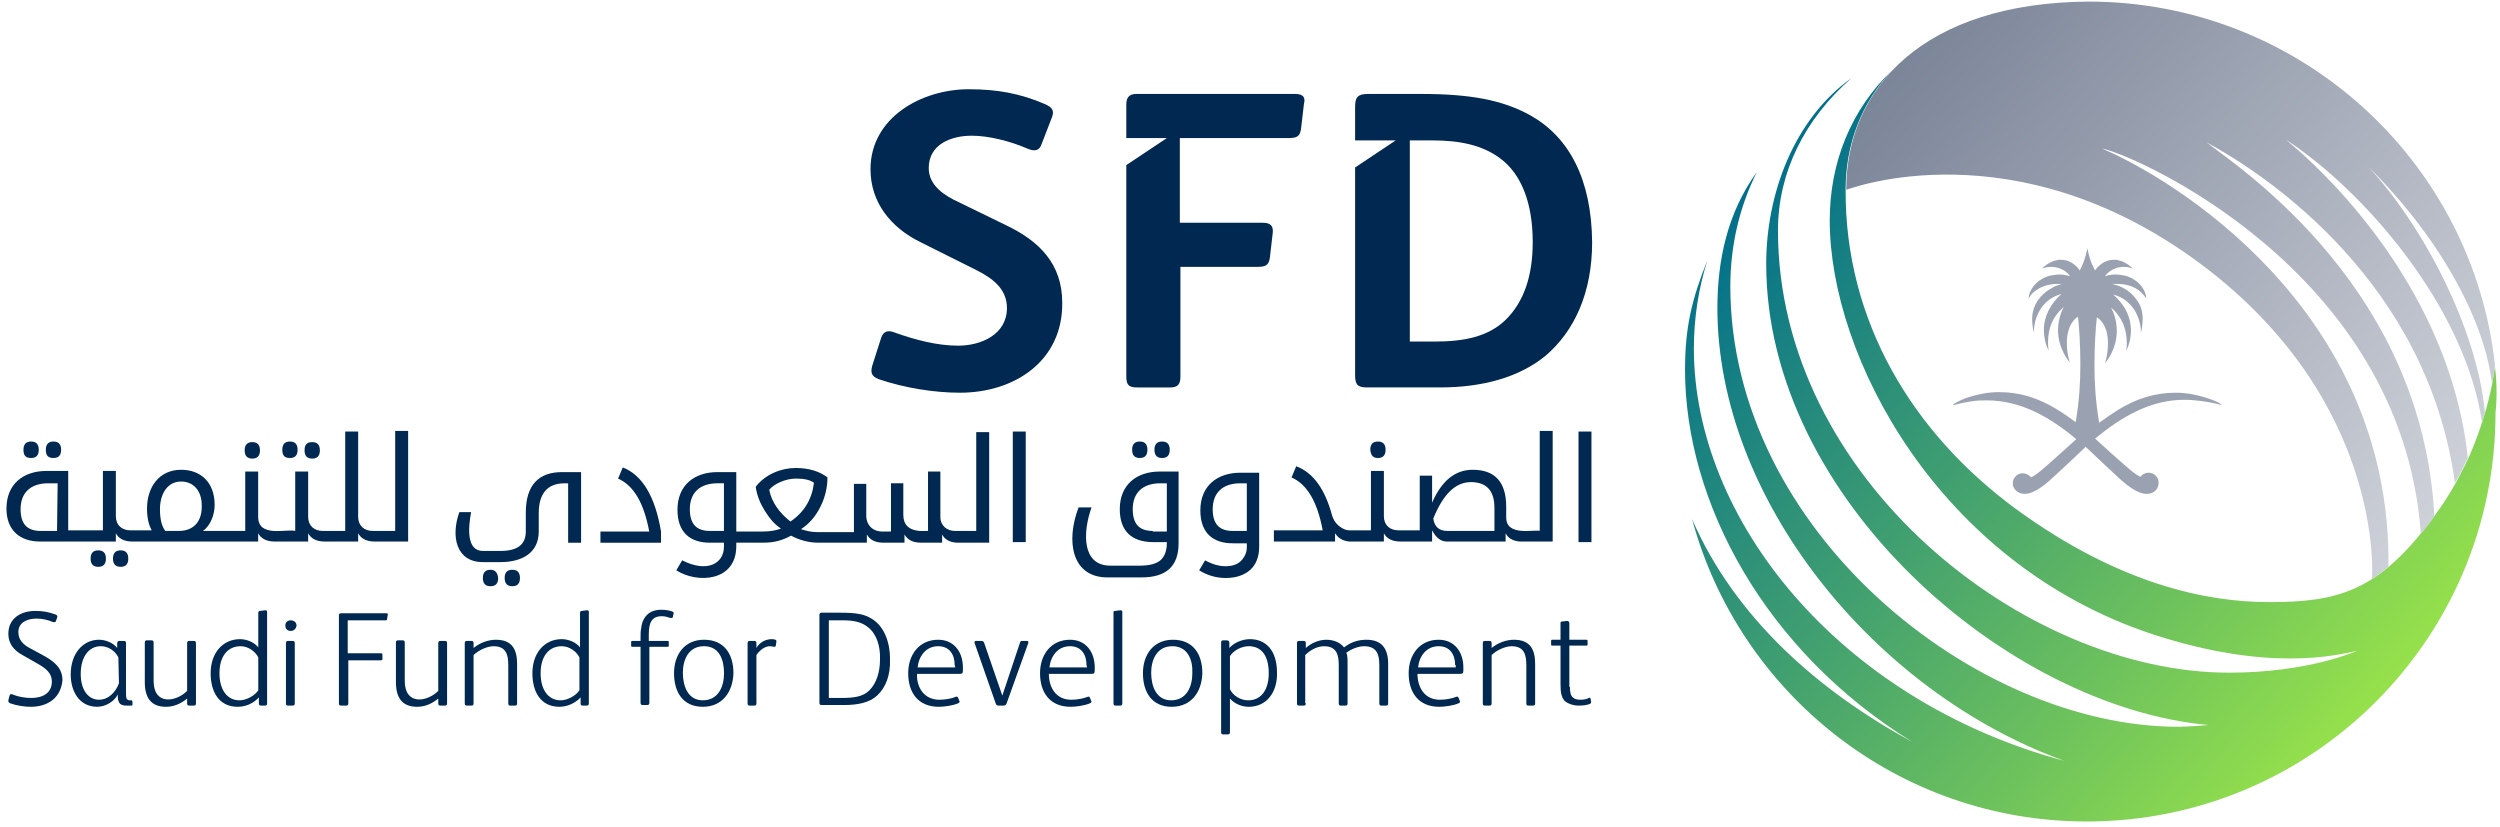 <svg width="372" height="123" viewBox="0 0 372 123" fill="none" xmlns="http://www.w3.org/2000/svg">
<path d="M205.036 68.151C205.824 68.151 206.174 67.714 206.174 66.926C206.174 66.138 205.823 65.7 205.036 65.7C204.249 65.7 203.898 66.138 203.898 66.926C203.985 67.802 204.336 68.151 205.036 68.151Z" fill="#002850"/>
<path d="M236.808 64.213H234.883V80.666H236.808V64.213Z" fill="#002850"/>
<path d="M169.599 68.151C170.387 68.151 170.736 67.714 170.736 66.926C170.736 66.138 170.387 65.7 169.599 65.7C168.811 65.7 168.461 66.138 168.461 66.926C168.461 67.802 168.898 68.151 169.599 68.151Z" fill="#002850"/>
<path d="M164.785 85.918H169.861C173.537 85.918 175.374 84.255 175.374 80.842V70.165H172.574C169.161 70.165 166.623 72.091 166.623 75.766C166.623 79.004 168.373 80.667 171.611 80.667H173.624V80.842C173.624 81.98 173.274 82.855 172.661 83.38C172.049 83.905 170.998 84.168 169.598 84.168H165.222C160.934 84.168 161.109 79.18 162.421 75.504H160.496C158.571 80.492 159.447 85.918 164.785 85.918ZM171.524 79.003C169.512 79.003 168.549 77.954 168.549 75.765C168.549 73.402 169.949 71.915 172.662 71.915H173.625V79.091H171.524V79.003Z" fill="#002850"/>
<path d="M229.199 79.003C228.236 78.74 224.123 79.878 224.123 76.99V75.415C224.123 71.74 222.46 69.902 219.135 69.902C216.51 69.902 214.497 71.565 213.097 74.803V70.777H211.259V78.916H208.109C206.796 78.916 205.921 78.128 205.921 76.816V70.077H203.995V78.916H200.845C200.233 78.916 199.707 78.653 199.182 78.216C198.657 77.778 198.394 77.253 198.219 76.728C197.169 72.79 195.418 70.339 192.881 69.377L192.18 71.04C194.544 72.089 196.031 74.715 196.819 78.916H189.555V80.579H198.657V79.353C199.182 80.141 199.882 80.491 200.757 80.579H205.921V79.353C206.358 80.141 207.146 80.579 208.371 80.579H213.097V78.916C213.709 80.054 214.409 80.579 215.285 80.579H224.036V79.353C224.387 80.054 225.086 80.491 226.137 80.579H231.038V64.126H229.112V79.004H229.199V79.003ZM222.373 79.003H215.371C214.146 79.003 213.446 78.391 213.271 77.165C214.759 73.49 216.597 71.739 218.872 71.739C221.235 71.739 222.373 73.051 222.373 75.589V79.003Z" fill="#002850"/>
<path d="M184.651 83.467C184.126 83.992 183.338 84.255 182.376 84.255C181.413 84.255 180.45 83.992 179.312 83.38L178.438 84.868C179.575 85.568 180.888 86.006 182.376 86.006C183.951 86.006 185.176 85.568 186.051 84.78C186.926 83.992 187.364 82.768 187.364 81.367V70.341H184.563C181.15 70.341 178.612 72.266 178.612 75.942C178.612 79.268 180.45 80.843 183.425 80.843H185.526V81.455C185.526 82.242 185.176 82.942 184.651 83.467ZM185.438 79.003H183.425C181.413 79.003 180.45 77.954 180.45 75.765C180.45 73.402 181.85 71.915 184.563 71.915H185.526V79.003H185.438Z" fill="#002850"/>
<path d="M172.919 68.151C173.707 68.151 174.056 67.714 174.056 66.926C174.056 66.138 173.707 65.7 172.919 65.7C172.131 65.7 171.781 66.138 171.781 66.926C171.781 67.802 172.219 68.151 172.919 68.151Z" fill="#002850"/>
<path d="M78.239 76.29V79.091C78.239 81.017 77.014 81.979 74.476 81.979H71.85C69.4 81.979 69.662 78.567 70.1 76.204H68.35C67.038 79.879 67.913 83.642 71.851 83.642H74.477C77.715 83.642 80.165 82.242 80.165 79.092V76.379C80.165 73.404 81.477 71.916 84.015 71.916H84.54V80.755H86.466V70.253H83.84C80.077 70.164 78.239 72.264 78.239 76.29Z" fill="#002850"/>
<path d="M76.231 84.78C75.443 84.78 75.094 85.218 75.094 86.006C75.094 86.794 75.443 87.231 76.231 87.231C77.019 87.231 77.369 86.794 77.369 86.006C77.369 85.218 77.019 84.78 76.231 84.78Z" fill="#002850"/>
<path d="M92.67 69.552L91.969 71.215C94.333 72.264 95.82 74.89 96.608 79.091H89.344V80.754H98.358V79.091C97.483 73.841 95.557 70.689 92.67 69.552Z" fill="#002850"/>
<path d="M145.004 79.003H142.116C140.891 79.003 139.928 78.215 139.928 76.902V70.163H138.09V79.003C137.915 78.915 134.414 79.615 134.414 76.64V71.913H132.577V79.09H131.264C129.864 79.09 128.901 78.127 128.901 76.727V72H127.063V79.177H121.55C120.762 79.177 119.975 79.002 119.187 78.739C120.413 77.951 121.375 76.814 122.075 75.413C122.776 74.013 123.125 72.525 123.125 71.037C121.988 70.163 120.413 69.637 118.399 69.637C116.211 69.637 113.849 70.6 112.448 72.438C112.623 73.663 113.061 74.801 113.761 75.939C114.461 77.076 115.249 78.039 116.211 78.651C115.511 78.914 114.636 79.089 113.585 79.089H109.559V70.249H106.758C103.346 70.249 100.808 72.175 100.808 75.851C100.808 79.177 102.645 80.752 105.621 80.752H107.721V81.364C107.721 83.814 105.271 85.302 101.508 83.377L100.633 84.865C103.783 86.877 109.559 86.528 109.559 81.276V80.751H113.672C115.16 80.751 116.473 80.401 117.698 79.701C119.01 80.401 120.411 80.751 121.724 80.751H128.988V79.525C129.426 80.313 130.214 80.751 131.438 80.751H134.588V79.525C135.026 80.313 135.814 80.751 137.038 80.751H140.189V79.525C140.538 80.225 141.238 80.663 142.289 80.751H147.19V64.298H145.264V79.001H145.004V79.003ZM107.635 79.003H105.623C103.61 79.003 102.647 77.953 102.647 75.765C102.647 73.401 104.047 71.914 106.76 71.914H107.723V79.003H107.635ZM117.612 77.602C115.949 76.29 114.811 74.714 114.462 72.876C115.162 72.001 116.912 71.213 118.4 71.213C119.625 71.213 120.5 71.388 121.113 71.826C120.85 74.189 119.712 76.202 117.612 77.602Z" fill="#002850"/>
<path d="M152.629 64.213H150.703V80.666H152.629V64.213Z" fill="#002850"/>
<path d="M72.989 84.78C72.201 84.78 71.852 85.218 71.852 86.006C71.852 86.794 72.201 87.231 72.989 87.231C73.777 87.231 74.127 86.794 74.127 86.006C74.039 85.219 73.689 84.78 72.989 84.78Z" fill="#002850"/>
<path d="M36.406 67.013C36.406 67.801 36.756 68.238 37.544 68.238C38.332 68.238 38.681 67.801 38.681 67.013C38.681 66.225 38.332 65.787 37.544 65.787C36.844 65.787 36.406 66.138 36.406 67.013Z" fill="#002850"/>
<path d="M45.32 67.013C45.32 67.801 45.67 68.238 46.458 68.238C47.246 68.238 47.596 67.801 47.596 67.013C47.596 66.225 47.246 65.787 46.458 65.787C45.67 65.787 45.32 66.138 45.32 67.013Z" fill="#002850"/>
<path d="M43.145 68.151C43.933 68.151 44.283 67.714 44.283 66.926C44.283 66.138 43.933 65.7 43.145 65.7C42.357 65.7 42.008 66.138 42.008 66.926C42.008 67.802 42.358 68.151 43.145 68.151Z" fill="#002850"/>
<path d="M4.63 68.151C5.418 68.151 5.767 67.714 5.767 66.926C5.767 66.138 5.418 65.7 4.63 65.7C3.842 65.7 3.492 66.138 3.492 66.926C3.491 67.802 3.842 68.151 4.63 68.151Z" fill="#002850"/>
<path d="M17.95 81.893C17.162 81.893 16.812 82.33 16.812 83.118C16.812 83.906 17.162 84.344 17.95 84.344C18.738 84.344 19.088 83.906 19.088 83.118C19.088 82.242 18.65 81.893 17.95 81.893Z" fill="#002850"/>
<path d="M14.622 81.893C13.834 81.893 13.484 82.33 13.484 83.118C13.484 83.906 13.834 84.344 14.622 84.344C15.41 84.344 15.76 83.906 15.76 83.118C15.76 82.242 15.322 81.893 14.622 81.893Z" fill="#002850"/>
<path d="M7.958 68.151C8.746 68.151 9.096 67.714 9.096 66.926C9.096 66.138 8.746 65.7 7.958 65.7C7.17 65.7 6.82 66.138 6.82 66.926C6.82 67.802 7.171 68.151 7.958 68.151Z" fill="#002850"/>
<path d="M58.809 79.003H55.483C54.171 79.003 53.295 78.215 53.295 76.903V64.213H51.369V79.003H48.044C46.731 79.003 45.855 78.215 45.855 76.903V70.164H43.93V79.003C42.617 78.653 38.416 80.053 38.416 76.903V70.164H36.492V79.003H30.191C31.329 78.215 31.941 76.553 31.941 75.153C31.941 71.74 29.841 69.902 26.953 69.902C23.715 69.902 21.877 72.44 21.877 75.678C21.877 77.078 22.14 78.128 22.578 78.916H19.427C18.115 78.916 17.239 78.128 17.239 76.816V70.077H15.313V78.916H10.15V70.077H6.912C3.499 70.077 0.961 72.002 0.961 75.678C0.961 78.828 2.887 80.579 5.949 80.579H17.238V79.353C17.676 80.141 18.464 80.579 19.688 80.579H38.416V79.353C38.854 80.141 39.642 80.579 40.866 80.579H45.854V79.353C46.292 80.141 47.08 80.579 48.304 80.579H53.292V79.353C53.73 80.141 54.518 80.579 55.742 80.579H60.73V64.126H58.805V79.003H58.809ZM8.488 79.003H6.038C4.025 79.003 3.062 77.953 3.062 75.765C3.062 73.402 4.463 71.915 7.175 71.915H8.576L8.488 79.003ZM26.604 79.003H24.591C24.066 78.303 23.803 77.253 23.803 75.765C23.803 73.577 24.853 71.652 26.953 71.652C28.879 71.652 30.016 73.14 30.016 75.153C30.104 77.428 28.967 79.003 26.604 79.003Z" fill="#002850"/>
<path d="M4.568 105.17C3.605 105.17 2.468 104.995 1.505 104.645C1.242 104.557 1.242 104.382 1.242 104.207L1.417 103.507C1.505 103.244 1.68 103.244 1.854 103.332C2.729 103.683 3.692 103.858 4.655 103.858C6.318 103.858 7.718 103.157 7.718 101.408C7.718 100.182 6.843 99.482 5.793 98.87L3.343 97.469C2.03 96.769 1.242 95.719 1.242 94.319C1.242 91.956 3.168 90.906 5.268 90.906C6.406 90.906 7.281 91.081 8.244 91.432C8.506 91.519 8.593 91.694 8.506 91.869L8.331 92.394C8.244 92.657 8.069 92.569 7.894 92.569C7.106 92.22 6.231 92.044 5.444 92.044C4.132 92.044 2.731 92.569 2.731 94.056C2.731 95.194 3.431 95.894 4.394 96.419L6.495 97.557C8.07 98.432 9.295 99.395 9.295 101.233C9.032 103.945 7.018 105.17 4.568 105.17Z" fill="#002850"/>
<path d="M19.713 104.82C19.713 104.994 19.625 104.994 19.451 104.994H18.837C18.312 104.994 18.137 104.907 17.875 104.732C17.612 104.469 17.525 104.032 17.525 103.594V103.331C17.087 104.294 15.775 105.169 14.462 105.169C11.749 105.169 10.523 102.806 10.523 100.356C10.523 97.118 12.449 95.192 14.724 95.192C15.687 95.192 16.825 95.63 17.437 96.418V95.718C17.437 95.455 17.612 95.367 17.787 95.367H18.399C18.662 95.367 18.748 95.455 18.748 95.718V102.806C18.748 103.331 18.748 103.769 18.836 103.944C18.924 104.119 19.099 104.206 19.274 104.206H19.449C19.623 104.206 19.711 104.206 19.711 104.469V104.82H19.713ZM17.613 97.818C17.087 96.768 16.038 96.155 14.987 96.155C13.237 96.155 12.012 97.73 12.012 100.268C12.012 102.806 13.237 104.119 14.724 104.119C16.212 104.119 17.262 102.893 17.7 101.668L17.613 97.818Z" fill="#002850"/>
<path d="M29.159 104.645C29.159 104.907 29.071 104.995 28.809 104.995H28.197C27.934 104.995 27.847 104.907 27.847 104.645V103.945C26.884 104.733 25.835 105.17 24.697 105.17C22.422 105.17 21.547 103.77 21.547 101.495V95.631C21.547 95.368 21.635 95.28 21.896 95.28H22.509C22.771 95.28 22.858 95.368 22.858 95.631V101.319C22.858 104.994 26.184 104.469 27.846 102.807V95.719C27.846 95.456 27.934 95.369 28.196 95.369H28.808C29.071 95.369 29.158 95.457 29.158 95.719L29.159 104.645Z" fill="#002850"/>
<path d="M35.37 105.17C32.481 105.17 31.344 102.807 31.344 100.182C31.344 97.119 33.181 95.106 35.719 95.106C36.682 95.106 37.82 95.544 38.432 96.332V91.256C38.432 90.993 38.52 90.905 38.695 90.905L39.395 90.817C39.658 90.817 39.745 90.817 39.745 91.08V104.645C39.745 104.907 39.657 104.995 39.395 104.995H38.87C38.607 104.995 38.52 104.907 38.52 104.645V103.77C37.733 104.645 36.595 105.17 35.37 105.17ZM38.433 97.819C37.995 96.944 36.945 96.156 35.807 96.156C33.882 96.156 32.657 97.644 32.657 100.182C32.657 102.632 33.795 104.208 35.633 104.208C36.682 104.208 37.908 103.508 38.433 102.72V97.819Z" fill="#002850"/>
<path d="M43.249 93.881C42.812 93.881 42.461 93.618 42.461 93.093C42.461 92.567 42.811 92.305 43.249 92.305C43.686 92.305 44.124 92.567 44.124 93.093C44.037 93.618 43.686 93.881 43.249 93.881ZM43.861 104.646C43.861 104.908 43.773 104.996 43.512 104.996H42.899C42.637 104.996 42.55 104.908 42.55 104.646V95.719C42.55 95.457 42.638 95.369 42.899 95.369H43.512C43.774 95.369 43.861 95.457 43.861 95.719V104.646Z" fill="#002850"/>
<path d="M51.829 97.207H56.642C56.905 97.207 56.905 97.294 56.905 97.469V97.995C56.905 98.169 56.905 98.257 56.642 98.257H51.829V104.645C51.829 104.908 51.741 104.995 51.48 104.995H50.779C50.517 104.995 50.43 104.907 50.43 104.645V91.605C50.43 91.343 50.517 91.255 50.779 91.255H57.43C57.693 91.255 57.78 91.343 57.693 91.517L57.605 92.043C57.605 92.305 57.517 92.305 57.255 92.305H51.742V97.207H51.829Z" fill="#002850"/>
<path d="M66.526 104.645C66.526 104.907 66.438 104.995 66.176 104.995H65.564C65.301 104.995 65.214 104.907 65.214 104.645V103.945C64.252 104.733 63.202 105.17 62.064 105.17C59.789 105.17 58.914 103.77 58.914 101.495V95.631C58.914 95.368 59.002 95.28 59.264 95.28H59.876C60.139 95.28 60.226 95.368 60.226 95.631V101.319C60.226 104.994 63.551 104.469 65.213 102.807V95.719C65.213 95.456 65.301 95.369 65.563 95.369H66.175C66.438 95.369 66.525 95.457 66.525 95.719L66.526 104.645Z" fill="#002850"/>
<path d="M70.468 104.646C70.468 104.909 70.38 104.996 70.118 104.996H69.506C69.243 104.996 69.156 104.909 69.156 104.646V95.72C69.156 95.457 69.244 95.369 69.506 95.369H70.118C70.381 95.369 70.468 95.457 70.468 95.72V96.42C71.431 95.632 72.656 95.194 73.794 95.194C76.157 95.194 76.944 96.595 76.944 98.783V104.647C76.944 104.909 76.856 104.997 76.593 104.997H75.981C75.718 104.997 75.631 104.909 75.631 104.647V98.959C75.631 97.383 75.282 96.158 73.443 96.158C72.48 96.158 71.168 96.77 70.468 97.471V104.646Z" fill="#002850"/>
<path d="M83.245 105.17C80.356 105.17 79.219 102.807 79.219 100.182C79.219 97.119 81.056 95.106 83.594 95.106C84.557 95.106 85.695 95.544 86.307 96.332V91.256C86.307 90.993 86.395 90.905 86.57 90.905L87.27 90.817C87.533 90.817 87.62 90.817 87.62 91.08V104.645C87.62 104.907 87.532 104.995 87.27 104.995H86.745C86.482 104.995 86.395 104.907 86.395 104.645V103.77C85.607 104.645 84.382 105.17 83.245 105.17ZM86.22 97.819C85.783 96.944 84.732 96.156 83.594 96.156C81.669 96.156 80.444 97.644 80.444 100.182C80.444 102.632 81.582 104.208 83.42 104.208C84.469 104.208 85.695 103.508 86.22 102.72V97.819Z" fill="#002850"/>
<path d="M99.252 95.369C99.427 95.369 99.514 95.369 99.514 95.544V96.069C99.514 96.244 99.427 96.244 99.252 96.244H96.626V104.558C96.626 104.82 96.538 104.908 96.276 104.908H95.664C95.401 104.908 95.314 104.82 95.314 104.558V96.244H94.177C94.002 96.244 93.914 96.244 93.914 96.069V95.544C93.914 95.369 94.002 95.369 94.177 95.369H95.314V95.106C95.314 94.318 95.314 93.881 95.402 93.531C95.577 91.781 96.628 90.731 98.378 90.731C98.903 90.731 99.603 90.818 100.041 90.993C100.215 91.081 100.303 91.168 100.215 91.344L100.127 91.781C100.127 91.956 99.953 91.956 99.778 91.956C99.252 91.781 98.903 91.693 98.465 91.693C96.977 91.693 96.54 92.656 96.54 94.406V95.369H99.252Z" fill="#002850"/>
<path d="M104.585 105.169C101.609 105.169 100.297 102.981 100.297 100.181C100.297 97.382 101.872 95.193 104.76 95.193C107.736 95.193 109.136 97.294 109.136 100.181C109.048 102.982 107.473 105.169 104.585 105.169ZM104.76 96.155C102.397 96.155 101.61 98.256 101.61 100.093C101.61 102.019 102.31 104.207 104.586 104.207C106.861 104.207 107.736 102.194 107.736 100.18C107.736 98.169 107.036 96.155 104.76 96.155Z" fill="#002850"/>
<path d="M114.83 95.106C114.918 95.106 115.179 95.106 115.355 95.193C115.53 95.193 115.53 95.368 115.53 95.456L115.442 96.068C115.442 96.156 115.354 96.243 115.179 96.243C115.005 96.243 114.83 96.155 114.567 96.155C113.867 96.155 113.079 96.681 112.555 97.468V104.644C112.555 104.907 112.467 104.994 112.204 104.994H111.592C111.329 104.994 111.242 104.907 111.242 104.644V95.718C111.242 95.455 111.33 95.368 111.592 95.368H112.204C112.467 95.368 112.555 95.456 112.555 95.718V96.418C112.992 95.631 113.867 95.106 114.83 95.106Z" fill="#002850"/>
<path d="M130.506 103.508C129.369 104.558 127.618 104.908 125.605 104.908H122.279C122.017 104.908 121.93 104.82 121.93 104.558V91.517C121.93 91.255 122.018 91.167 122.279 91.167H124.729C127.442 91.167 128.58 91.342 129.805 92.13C131.468 93.18 132.431 95.368 132.431 98.081C132.519 100.445 131.819 102.282 130.506 103.508ZM129.193 93.355C128.143 92.48 126.83 92.305 125.43 92.305H123.329V103.857H125.079C127.092 103.857 128.405 103.683 129.367 102.72C130.417 101.67 130.942 100.007 130.942 98.169C131.031 96.156 130.418 94.318 129.193 93.355Z" fill="#002850"/>
<path d="M139.78 104.121C140.655 104.121 141.618 103.946 142.23 103.683C142.405 103.595 142.493 103.683 142.58 103.858L142.754 104.295C142.842 104.47 142.754 104.558 142.58 104.645C141.792 104.995 140.479 105.17 139.691 105.17C136.628 105.17 135.141 103.07 135.141 100.182C135.141 97.382 136.804 95.194 139.604 95.194C141.967 95.194 143.28 97.032 143.28 99.307V99.745C143.28 100.182 143.192 100.27 142.754 100.27H136.453C136.366 102.283 137.504 104.121 139.78 104.121ZM142.055 98.957C142.055 97.382 141.267 96.156 139.605 96.156C137.767 96.156 136.717 97.644 136.542 99.306H142.143L142.055 98.957Z" fill="#002850"/>
<path d="M149.146 103.508L151.772 95.632C151.86 95.369 151.947 95.369 152.121 95.369H152.734C152.996 95.369 153.083 95.457 152.996 95.719L149.758 104.733C149.67 104.908 149.496 104.995 149.321 104.995H148.621C148.358 104.995 148.271 104.908 148.183 104.733L145.033 95.719C144.945 95.456 145.033 95.369 145.296 95.369H145.996C146.258 95.369 146.345 95.457 146.433 95.632L149.146 103.508Z" fill="#002850"/>
<path d="M159.397 104.121C160.272 104.121 161.235 103.946 161.847 103.683C162.022 103.595 162.11 103.683 162.197 103.858L162.372 104.295C162.459 104.47 162.372 104.558 162.197 104.645C161.409 104.995 160.096 105.17 159.308 105.17C156.245 105.17 154.758 103.07 154.758 100.182C154.758 97.382 156.421 95.194 159.221 95.194C161.584 95.194 162.897 97.032 162.897 99.307V99.745C162.897 100.182 162.809 100.27 162.372 100.27H156.07C156.071 102.283 157.122 104.121 159.397 104.121ZM161.672 98.957C161.672 97.382 160.884 96.156 159.222 96.156C157.384 96.156 156.334 97.644 156.159 99.306H161.76L161.672 98.957Z" fill="#002850"/>
<path d="M166.999 104.645C166.999 104.908 166.911 104.996 166.649 104.996H166.037C165.774 104.996 165.688 104.908 165.688 104.645V91.256C165.688 90.993 165.687 90.905 165.95 90.905L166.65 90.817C166.913 90.817 167 90.817 167 91.08L166.999 104.645Z" fill="#002850"/>
<path d="M174.358 105.17C171.383 105.17 170.07 102.982 170.07 100.182C170.07 97.383 171.645 95.194 174.534 95.194C177.509 95.194 178.909 97.295 178.909 100.182C178.822 102.983 177.247 105.17 174.358 105.17ZM174.446 96.156C172.083 96.156 171.296 98.257 171.296 100.094C171.296 102.02 171.996 104.207 174.271 104.207C176.546 104.207 177.421 102.195 177.421 100.181C177.509 98.17 176.721 96.156 174.446 96.156Z" fill="#002850"/>
<path d="M185.815 105.17C184.765 105.17 183.715 104.733 183.015 103.945V108.933C183.015 109.195 182.927 109.283 182.665 109.283H182.053C181.79 109.283 181.703 109.195 181.703 108.933V95.63C181.703 95.367 181.791 95.279 182.053 95.279H182.49C182.753 95.279 182.928 95.367 182.928 95.63V96.418C183.628 95.63 184.853 95.106 185.991 95.106C188.354 95.106 190.017 96.768 190.017 100.093C190.103 102.808 188.616 105.17 185.815 105.17ZM185.815 96.156C184.765 96.156 183.54 96.768 183.015 97.644V102.545C183.452 103.508 184.59 104.208 185.727 104.208C187.74 104.208 188.791 102.545 188.791 100.182C188.791 97.382 187.565 96.156 185.815 96.156Z" fill="#002850"/>
<path d="M194.304 104.646C194.304 104.909 194.216 104.996 193.954 104.996H193.342C193.079 104.996 192.992 104.909 192.992 104.646V95.72C192.992 95.457 193.08 95.369 193.342 95.369H193.954C194.217 95.369 194.304 95.457 194.304 95.72V96.42C195.179 95.632 196.316 95.194 197.367 95.194C198.33 95.194 199.38 95.545 199.993 96.332C201.13 95.457 202.268 95.194 203.319 95.194C205.682 95.194 206.557 96.595 206.557 98.783V104.647C206.557 104.909 206.469 104.997 206.206 104.997H205.594C205.331 104.997 205.244 104.909 205.244 104.647V98.959C205.244 97.296 204.807 96.158 202.969 96.158C202.094 96.158 201.043 96.596 200.343 97.121C200.518 97.558 200.518 98.084 200.518 98.784V104.648C200.518 104.91 200.43 104.998 200.168 104.998H199.556C199.293 104.998 199.206 104.91 199.206 104.648V98.96C199.206 97.384 198.856 96.159 197.018 96.159C196.055 96.159 195.006 96.684 194.218 97.471V104.648H194.304V104.646Z" fill="#002850"/>
<path d="M214.249 104.121C215.124 104.121 216.086 103.946 216.699 103.683C216.873 103.595 216.961 103.683 217.048 103.858L217.223 104.295C217.311 104.47 217.223 104.558 217.048 104.645C216.26 104.995 214.948 105.17 214.16 105.17C211.097 105.17 209.609 103.07 209.609 100.182C209.609 97.382 211.272 95.194 214.073 95.194C216.436 95.194 217.748 97.032 217.748 99.307V99.745C217.748 100.182 217.661 100.27 217.223 100.27H210.922C210.924 102.283 211.973 104.121 214.249 104.121ZM216.524 98.957C216.524 97.382 215.736 96.156 214.074 96.156C212.236 96.156 211.185 97.644 211.011 99.306H216.612V98.957H216.524Z" fill="#002850"/>
<path d="M221.953 104.646C221.953 104.909 221.865 104.996 221.603 104.996H220.991C220.728 104.996 220.641 104.909 220.641 104.646V95.72C220.641 95.457 220.728 95.369 220.991 95.369H221.603C221.866 95.369 221.953 95.457 221.953 95.72V96.42C222.916 95.632 224.141 95.194 225.279 95.194C227.642 95.194 228.429 96.595 228.429 98.783V104.647C228.429 104.909 228.341 104.997 228.08 104.997H227.467C227.205 104.997 227.118 104.909 227.118 104.647V98.959C227.118 97.383 226.768 96.158 224.929 96.158C223.967 96.158 222.654 96.77 221.954 97.471L221.953 104.646Z" fill="#002850"/>
<path d="M233.604 102.196C233.604 102.896 233.692 103.508 234.042 103.771C234.305 104.033 234.654 104.12 235.179 104.12C235.617 104.12 236.142 104.032 236.405 103.858C236.58 103.77 236.668 103.858 236.668 103.946L236.755 104.383C236.755 104.558 236.755 104.646 236.581 104.733C236.23 104.907 235.531 104.995 234.918 104.995C234.13 104.995 233.343 104.733 232.817 104.295C232.292 103.683 232.205 102.895 232.205 101.757V96.069H231.067C230.893 96.069 230.805 96.069 230.805 95.894V95.369C230.805 95.194 230.893 95.194 231.067 95.194H232.205V92.831C232.205 92.568 232.205 92.481 232.468 92.481L233.168 92.394C233.343 92.394 233.518 92.481 233.518 92.744V95.194H235.968C236.143 95.194 236.231 95.194 236.231 95.369V95.894C236.231 96.069 236.143 96.069 235.968 96.069H233.518V102.196C233.517 102.196 233.604 102.196 233.604 102.196Z" fill="#002850"/>
<path d="M142.833 58.436C139.07 58.436 134.607 57.736 130.756 56.424C129.618 55.986 129.53 55.374 129.793 54.411L131.105 50.298C131.455 49.248 132.155 49.073 133.206 49.51C136.181 50.56 139.419 51.436 142.57 51.436C145.983 51.436 149.834 49.773 149.834 45.835C149.834 42.946 147.646 41.371 145.196 40.147L136.97 36.034C132.507 33.845 129.531 30.083 129.531 25.182C129.531 17.48 137.145 13.279 144.146 13.279C148.347 13.279 151.76 13.892 155.436 15.468C156.661 15.993 156.924 16.517 156.485 17.568L154.997 21.418C154.648 22.468 153.947 22.556 152.897 22.119C150.271 20.981 147.121 20.193 144.583 20.193C141.608 20.193 138.195 21.418 138.195 25.006C138.195 27.632 140.558 29.119 142.658 30.082L149.66 33.495C154.648 35.858 158.061 39.271 158.061 45.047C158.148 53.71 150.972 58.436 142.833 58.436Z" fill="#002850"/>
<path d="M192.711 13.979H169.082C168.032 13.979 167.594 14.505 167.594 15.555V20.543H173.632L167.594 24.569V55.987C167.594 57.388 168.031 57.65 169.257 57.65H174.158C175.207 57.65 175.646 57.213 175.646 56.075V39.71H187.023C188.248 39.71 188.773 39.535 188.949 38.398L189.386 34.634C189.474 33.671 189.123 33.146 187.898 33.146H175.558V20.544H191.661C192.887 20.544 193.411 20.369 193.587 19.231L194.024 15.468C194.286 14.505 193.936 13.979 192.711 13.979Z" fill="#002850"/>
<path d="M227.808 17.218C223.607 14.854 218.706 13.979 211.443 13.979H203.566C201.991 13.979 201.641 14.505 201.641 15.905V20.893H207.679L201.641 24.919V55.899C201.641 57.388 202.166 57.649 203.478 57.649H214.33C220.544 57.649 226.057 56.161 229.995 52.923C234.283 49.248 236.909 43.559 236.909 36.033C236.822 26.669 233.496 20.456 227.808 17.218ZM224.132 47.498C221.506 50.123 217.831 50.824 213.455 50.824H209.78V20.893H213.193C217.219 20.893 220.544 21.593 223.169 23.519C226.407 25.882 228.07 30.258 228.07 36.034C228.07 41.196 226.67 44.96 224.132 47.498Z" fill="#002850"/>
<path d="M371.244 54.411C371.244 54.499 370.981 57.212 369.932 60.887C369.231 63.337 368.356 65.875 367.219 68.326C366.607 69.638 365.906 70.952 365.293 72.089C364.33 73.752 363.281 75.415 362.143 76.903C353.916 88.105 347.791 89.592 337.639 89.592C328.537 89.592 315.498 87.054 300.007 75.765C284.517 64.388 274.54 47.76 274.627 28.244C274.627 21.593 276.902 15.292 281.628 10.391C275.415 16.254 272.264 24.218 272.264 32.794C272.264 53.011 288.367 83.728 320.134 94.318C337.375 100.006 347.439 97.556 350.677 96.856C350.677 96.856 343.589 100.094 331.686 100.094C301.231 100.094 264.562 71.215 264.562 34.282C264.562 25.706 268.501 17.742 275.502 11.616C266.925 17.743 262.812 28.857 262.812 39.271C262.812 74.19 298.694 105.171 328.624 107.884C328.624 107.884 325.649 108.146 324.161 108.146C293.881 108.146 257.474 78.916 257.474 42.597C257.474 36.647 258.786 30.87 261.412 25.619C257.037 31.658 255.548 38.746 255.548 45.835C255.548 74.015 278.652 102.896 307.182 113.222C273.402 104.12 252.048 77.078 252.048 51.874C252.048 47.324 252.748 42.86 254.06 38.747C251.697 44.611 250.734 48.812 250.734 55.025C250.734 74.628 262.549 96.858 284.603 110.423C270.688 102.896 258.173 91.957 251.785 77.254C258.786 103.158 282.416 122.237 310.508 122.237C344.114 122.237 371.332 95.019 371.332 61.413C371.594 58.962 371.507 56.687 371.244 54.411Z" fill="url(#paint0_linear_1042_4917)"/>
<path d="M330.558 60.275C330.646 60.1 329.333 59.487 328.108 59.137C326.97 58.788 325.482 58.437 323.732 58.437C320.669 58.437 317.956 59.312 315.331 60.887C314.368 61.499 313.318 62.2 312.355 62.9C311.83 59.836 311.655 56.949 311.655 54.411C311.655 51.435 311.83 48.898 312.005 47.235C312.093 47.235 313.668 48.11 313.668 51.085C313.668 52.835 313.23 53.974 313.23 53.974C313.318 53.974 314.98 52.048 314.98 49.247C314.98 47.147 314.105 45.746 314.105 45.746C315.768 47.147 316.468 48.985 316.468 51.085C316.468 51.697 316.38 52.223 316.38 52.223C316.818 51.348 317.081 50.297 317.081 49.159C317.081 47.41 316.38 45.746 314.98 44.346C314.805 44.171 314.631 43.997 314.455 43.821C314.543 43.821 314.892 43.996 314.98 43.996C317.43 44.871 318.569 47.409 318.569 49.422C318.657 49.422 318.831 48.197 318.831 47.496C318.831 46.447 318.569 45.484 318.043 44.784C317.343 43.646 316.118 42.771 314.893 42.421C314.631 42.333 314.456 42.333 314.281 42.246C314.544 42.246 314.806 42.246 315.069 42.246C316.119 42.246 317.257 42.508 318.132 43.121C319.007 43.733 319.358 44.433 319.358 44.433C319.358 43.208 318.22 41.545 316.207 41.02C315.77 40.932 315.245 40.846 314.807 40.846C313.844 40.846 313.232 41.108 313.232 41.108C313.232 41.02 314.195 39.708 316.033 39.708C316.821 39.708 317.345 39.971 317.345 39.971C317.345 39.883 316.733 39.358 316.207 39.096C315.77 38.833 315.332 38.746 314.895 38.658C314.807 38.658 314.632 38.658 314.545 38.658C312.708 38.658 311.745 40.233 311.745 40.233C311.57 39.971 311.482 39.621 311.307 39.358C310.782 38.133 310.607 36.908 310.607 36.908C310.607 36.908 310.344 38.658 309.47 40.234C309.47 40.234 308.507 38.659 306.669 38.659C306.581 38.659 306.406 38.659 306.319 38.659C305.882 38.747 305.444 38.834 305.007 39.096C304.482 39.359 303.869 39.885 303.869 39.971C303.869 39.971 304.395 39.709 305.182 39.709C307.019 39.709 307.982 40.934 307.982 41.109C307.982 41.109 307.37 40.846 306.407 40.846C305.97 40.846 305.532 40.934 305.007 41.021C302.819 41.633 301.857 43.384 301.857 44.434C301.857 44.434 302.207 43.646 303.082 43.122C303.957 42.509 305.095 42.247 306.145 42.247C306.408 42.247 306.671 42.247 306.933 42.247C306.759 42.247 306.496 42.335 306.321 42.422C305.884 42.509 305.446 42.771 305.009 43.034C304.309 43.471 303.696 43.997 303.171 44.784C302.733 45.484 302.383 46.359 302.383 47.496C302.383 48.197 302.558 49.422 302.646 49.422C302.646 49.422 302.646 49.422 302.646 49.334C302.646 47.409 303.695 44.784 306.234 43.908C306.322 43.908 306.672 43.733 306.759 43.733C305.184 45.133 304.134 46.971 304.134 49.072C304.134 50.209 304.396 51.347 304.834 52.135C304.834 52.135 304.746 51.523 304.746 50.997C304.746 48.809 305.446 47.059 307.109 45.659C307.109 45.659 306.234 47.059 306.234 49.159C306.234 51.872 307.897 53.886 307.984 53.886C307.984 53.886 307.547 52.748 307.547 50.997C307.547 48.197 309.035 47.147 309.21 47.147C309.384 48.81 309.559 51.26 309.559 54.323C309.559 56.861 309.384 59.836 308.859 62.812C307.896 62.112 306.933 61.411 305.884 60.799C303.258 59.224 300.545 58.349 297.482 58.349C295.732 58.349 294.244 58.699 293.106 59.049C291.881 59.4 290.656 60.099 290.656 60.187C290.656 60.187 290.656 60.275 290.744 60.275C290.744 60.275 291.882 59.925 293.194 59.749C294.069 59.575 294.857 59.575 295.644 59.575C300.72 59.575 305.096 62.112 308.947 65.351C307.372 66.751 305.972 68.063 304.658 69.201C303.958 69.813 303.346 70.339 302.82 70.689C302.558 70.864 302.383 70.952 302.208 71.039C301.945 70.689 301.508 70.426 300.983 70.426C300.545 70.426 300.195 70.601 299.933 70.864C299.67 71.127 299.495 71.564 299.495 71.914C299.495 72.702 300.196 73.489 301.245 73.489C302.82 73.489 304.571 71.914 305.972 70.6C307.109 69.551 310.085 66.75 310.347 66.487C310.61 66.75 313.585 69.551 314.723 70.6C316.473 72.263 318.049 73.489 319.449 73.489C320.587 73.489 321.199 72.701 321.199 71.826C321.199 71.388 321.024 71.038 320.761 70.776C320.499 70.513 320.149 70.339 319.712 70.339C319.186 70.339 318.749 70.601 318.486 70.951C318.311 70.863 318.049 70.688 317.874 70.6C317.349 70.25 316.736 69.725 316.036 69.112C315.599 68.762 312.798 66.224 311.748 65.262C315.687 62.024 319.974 59.486 325.051 59.486C325.839 59.486 326.626 59.574 327.501 59.661C329.508 59.925 330.558 60.275 330.558 60.275Z" fill="#9AA1B0"/>
<path d="M274.719 28.244C275.244 28.069 299.748 18.793 327.228 39.096C354.97 59.662 352.957 86.091 352.957 86.091V86.179C353.745 85.654 354.532 85.042 355.407 84.342C355.845 45.572 322.414 26.144 312.787 22.117C316.376 22.555 357.42 39.796 360.22 79.441C360.92 78.653 361.621 77.778 362.233 76.815C360.483 43.384 334.228 25.618 328.277 21.155C337.554 26.143 361.271 42.158 365.296 71.914C365.996 70.688 366.609 69.464 367.222 68.15C364.859 46.096 350.157 29.118 340.18 20.804C351.557 28.243 366.697 45.396 369.322 62.812C369.497 62.374 369.585 61.849 369.76 61.412C368.622 49.072 360.658 33.669 352.344 24.742C363.896 36.207 369.847 48.546 370.809 57.123C371.072 55.898 371.247 54.497 371.247 54.234C367.834 23.692 341.929 0.237 310.774 0.237C286.184 0.414 274.719 13.104 274.719 28.244Z" fill="url(#paint1_linear_1042_4917)"/>
<defs>
<linearGradient id="paint0_linear_1042_4917" x1="260.341" y1="26.82" x2="350.957" y2="107.639" gradientUnits="userSpaceOnUse">
<stop stop-color="#006E8C"/>
<stop offset="1" stop-color="#96E14B"/>
</linearGradient>
<linearGradient id="paint1_linear_1042_4917" x1="284.54" y1="-0.556" x2="372.338" y2="68.669" gradientUnits="userSpaceOnUse">
<stop stop-color="#788296"/>
<stop offset="1" stop-color="#D0D3DA"/>
</linearGradient>
</defs>
</svg>
